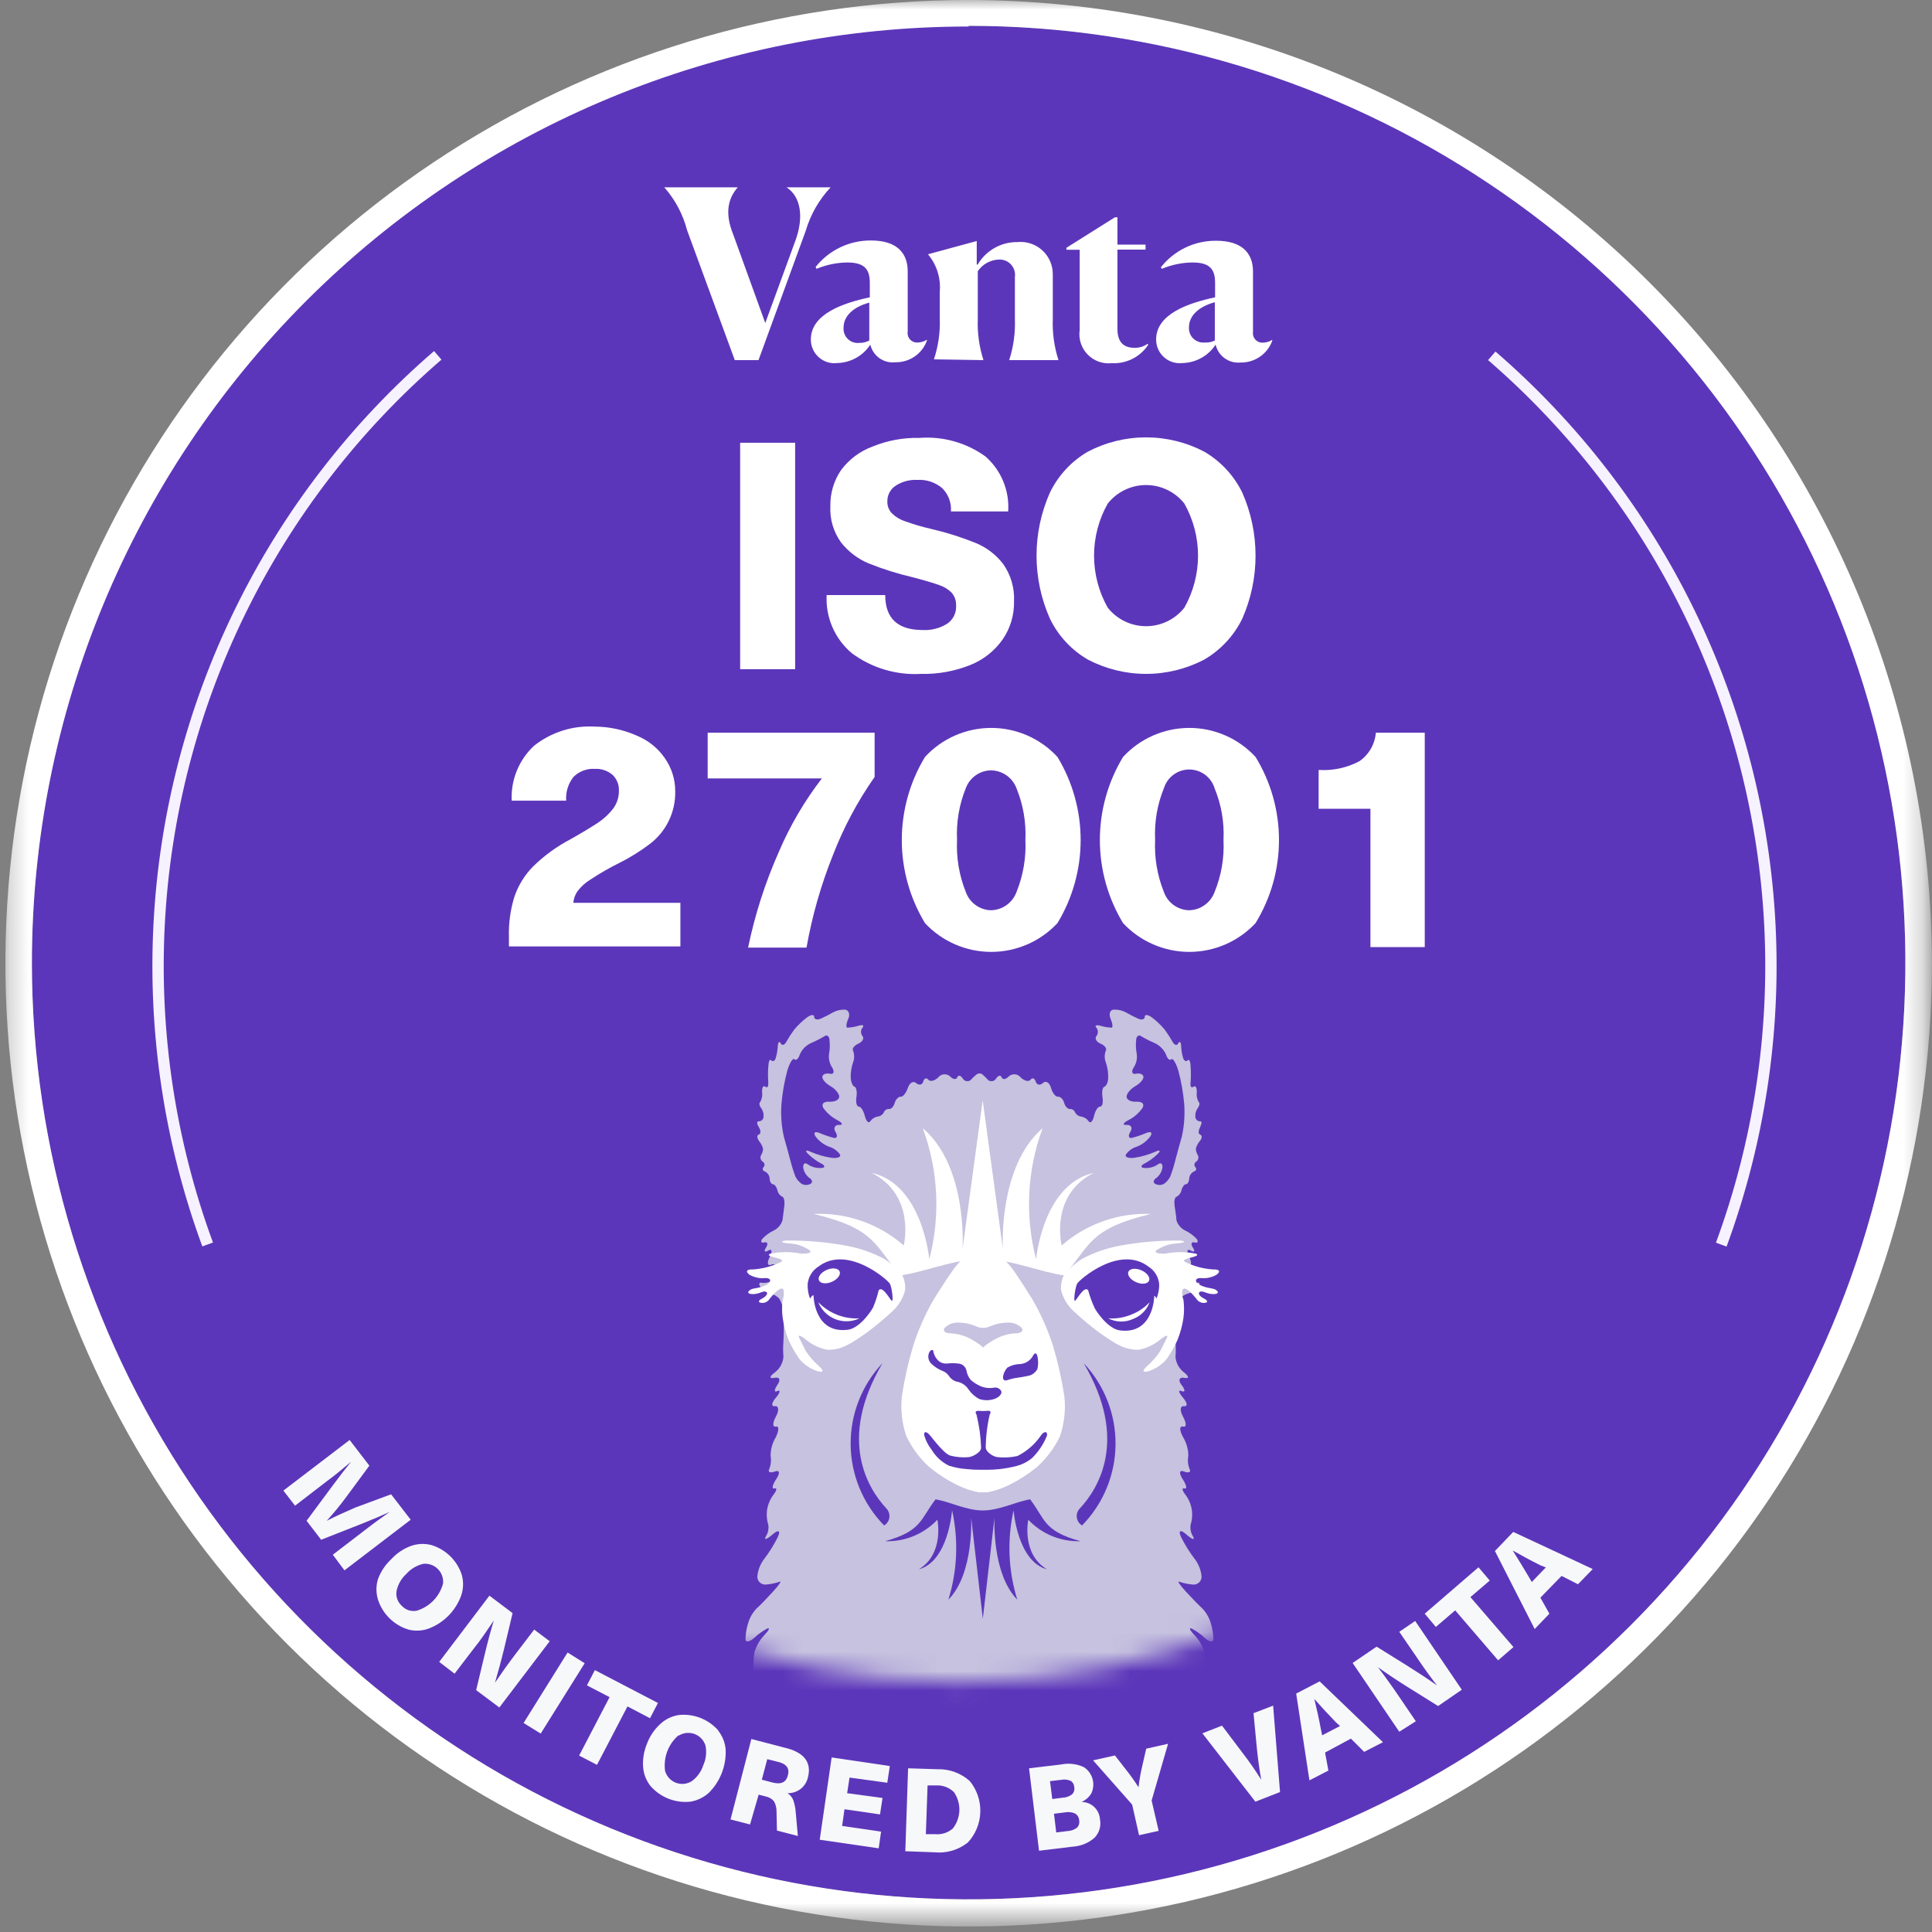 <svg width="100" height="100" viewBox="0 0 100 100" fill="none" xmlns="http://www.w3.org/2000/svg">
<rect x="0" y="0" width="100" height="100" fill="#808080" stroke="none"/>
<g clip-path="url(#clip0_5107_56287)">
<mask id="mask0_5107_56287" style="mask-type:luminance" maskUnits="userSpaceOnUse" x="0" y="0" width="100" height="100">
<path d="M99.721 0H0.279V99.441H99.721V0Z" fill="white"/>
</mask>
<g mask="url(#mask0_5107_56287)">
<path d="M50.137 98.31C76.915 98.31 98.623 76.602 98.623 49.823C98.623 23.045 76.915 1.337 50.137 1.337C23.359 1.337 1.651 23.045 1.651 49.823C1.651 76.602 23.359 98.31 50.137 98.31Z" fill="#5C36BA"/>
<path d="M50.137 1.337C59.725 1.337 69.098 4.18 77.071 9.506C85.044 14.832 91.258 22.403 94.929 31.261C98.6 40.118 99.562 49.866 97.694 59.27C95.826 68.674 91.212 77.314 84.434 84.096C77.657 90.879 69.02 95.499 59.617 97.374C50.214 99.249 40.466 98.293 31.606 94.629C22.746 90.964 15.171 84.755 9.839 76.786C4.507 68.817 1.658 59.446 1.651 49.858C1.651 36.998 6.759 24.666 15.852 15.573C24.945 6.48 37.278 1.372 50.137 1.372V1.337ZM50.137 0C40.276 0 30.637 2.924 22.438 8.403C14.239 13.881 7.848 21.668 4.075 30.778C0.301 39.888 -0.686 49.913 1.237 59.584C3.161 69.256 7.91 78.14 14.882 85.112C21.855 92.085 30.739 96.834 40.41 98.757C50.082 100.681 60.107 99.694 69.217 95.92C78.327 92.147 86.114 85.756 91.592 77.557C97.071 69.358 99.995 59.719 99.995 49.858C99.98 36.639 94.723 23.966 85.376 14.619C76.029 5.272 63.356 0.015 50.137 0Z" fill="white"/>
<path d="M17.226 80.472L18.892 79.196C19.31 78.867 19.742 78.559 20.168 78.257C19.784 78.435 19.283 78.648 18.68 78.888L16.622 79.697L15.868 78.716L17.184 76.94C17.575 76.412 17.905 75.987 18.172 75.658C17.774 75.994 17.363 76.343 16.938 76.652L15.271 77.934L14.668 77.153L18.097 74.533L19.118 75.863L17.939 77.461C17.601 77.918 17.258 78.337 16.91 78.716C17.363 78.483 17.857 78.264 18.392 78.03L20.243 77.345L21.258 78.661L17.829 81.281L17.226 80.472Z" fill="#F6F8FA"/>
<path d="M23.905 81.528C24 81.876 23.988 82.243 23.871 82.584C23.731 82.972 23.509 83.325 23.22 83.62C22.931 83.914 22.583 84.144 22.198 84.292C21.859 84.416 21.491 84.435 21.142 84.347C20.773 84.235 20.437 84.035 20.163 83.765C19.888 83.496 19.683 83.163 19.564 82.797C19.458 82.45 19.458 82.08 19.564 81.734C19.709 81.342 19.944 80.99 20.25 80.705C20.529 80.399 20.877 80.163 21.265 80.019C21.607 79.898 21.977 79.881 22.328 79.971C22.696 80.083 23.032 80.283 23.307 80.552C23.582 80.822 23.787 81.155 23.905 81.521V81.528ZM21.903 80.945C21.562 81.026 21.256 81.21 21.025 81.473C20.768 81.707 20.593 82.017 20.524 82.358C20.503 82.498 20.516 82.641 20.564 82.773C20.612 82.907 20.693 83.025 20.799 83.119C20.894 83.222 21.013 83.3 21.146 83.344C21.28 83.388 21.422 83.398 21.56 83.373C21.89 83.275 22.189 83.095 22.429 82.849C22.669 82.603 22.842 82.299 22.931 81.967C22.946 81.827 22.929 81.686 22.881 81.554C22.834 81.422 22.757 81.303 22.657 81.205C22.556 81.106 22.435 81.032 22.302 80.987C22.17 80.942 22.028 80.928 21.889 80.945H21.903Z" fill="#F6F8FA"/>
<path d="M24.646 87.481L25.078 85.677C25.229 85.039 25.387 84.443 25.558 83.88C25.195 84.415 24.872 84.902 24.502 85.355L23.528 86.63L22.733 86.02L25.332 82.591L26.532 83.496L26.1 85.307C25.942 85.958 25.777 86.555 25.62 87.097C25.922 86.651 26.271 86.157 26.676 85.622L27.65 84.347L28.452 84.95L25.846 88.379L24.646 87.481Z" fill="#F6F8FA"/>
<path d="M27.101 89.182L29.378 85.533L30.263 86.089L27.986 89.73L27.101 89.182Z" fill="#F6F8FA"/>
<path d="M32.478 88.324L30.9 91.349L29.975 90.869L31.552 87.844L30.379 87.234L30.791 86.445L34.055 88.146L33.644 88.935L32.478 88.324Z" fill="#F6F8FA"/>
<path d="M37.169 89.573C37.395 89.855 37.532 90.199 37.56 90.56C37.578 90.971 37.511 91.382 37.362 91.765C37.213 92.149 36.986 92.498 36.696 92.789C36.427 93.034 36.094 93.195 35.735 93.255C35.353 93.295 34.967 93.243 34.609 93.104C34.251 92.964 33.932 92.741 33.678 92.453C33.451 92.171 33.315 91.826 33.287 91.465C33.259 91.053 33.327 90.64 33.486 90.258C33.631 89.868 33.866 89.518 34.172 89.237C34.436 88.989 34.768 88.827 35.125 88.77C35.507 88.728 35.894 88.779 36.252 88.919C36.61 89.059 36.929 89.283 37.182 89.573H37.169ZM35.111 89.826C34.852 90.052 34.653 90.339 34.533 90.661C34.414 90.984 34.377 91.331 34.425 91.671C34.466 91.807 34.537 91.933 34.633 92.037C34.729 92.142 34.848 92.222 34.981 92.274C35.114 92.325 35.256 92.344 35.398 92.332C35.539 92.319 35.676 92.273 35.797 92.199C36.082 91.995 36.294 91.704 36.401 91.369C36.545 91.052 36.586 90.697 36.517 90.354C36.476 90.219 36.404 90.094 36.308 89.991C36.211 89.887 36.092 89.807 35.96 89.756C35.828 89.705 35.686 89.685 35.545 89.697C35.404 89.709 35.267 89.754 35.146 89.826H35.111Z" fill="#F6F8FA"/>
<path d="M41.818 92C41.764 92.233 41.634 92.44 41.448 92.59C41.252 92.741 41.01 92.821 40.762 92.816C40.894 92.9 40.997 93.022 41.057 93.166C41.13 93.376 41.173 93.596 41.188 93.818L41.297 95.031L40.214 94.75L40.193 93.749C40.194 93.566 40.147 93.386 40.056 93.228C39.949 93.105 39.804 93.021 39.645 92.988L39.267 92.892L38.822 94.435L37.813 94.174L38.89 90.011L40.577 90.45C41.613 90.683 42.024 91.212 41.818 92ZM39.432 92.117L39.98 92.261C40.438 92.38 40.705 92.249 40.783 91.87C40.879 91.513 40.687 91.28 40.227 91.184L39.713 91.054L39.432 92.117Z" fill="#F6F8FA"/>
<path d="M43.972 92.007L43.848 92.816L45.679 93.063L45.549 93.914L43.711 93.646L43.588 94.51L45.604 94.805L45.481 95.669L42.429 95.224L43.046 90.965L46.057 91.41L45.926 92.275L43.972 92.007Z" fill="#F6F8FA"/>
<path d="M50.199 92.192C50.568 92.645 50.76 93.216 50.741 93.799C50.722 94.383 50.493 94.94 50.096 95.368C49.61 95.754 48.992 95.936 48.375 95.875L46.859 95.82L47.003 91.527L48.526 91.575C49.142 91.557 49.742 91.778 50.199 92.192ZM47.922 94.935H48.382C48.548 94.953 48.717 94.937 48.877 94.888C49.038 94.838 49.187 94.756 49.314 94.647C49.525 94.381 49.645 94.054 49.657 93.715C49.668 93.375 49.569 93.041 49.376 92.761C49.257 92.644 49.115 92.553 48.96 92.493C48.804 92.433 48.638 92.405 48.471 92.412H48.011L47.922 94.935Z" fill="#F6F8FA"/>
<path d="M56.097 91.465C56.318 91.607 56.479 91.825 56.55 92.078C56.621 92.331 56.596 92.601 56.481 92.837C56.361 93.028 56.186 93.178 55.98 93.269C56.224 93.269 56.458 93.361 56.636 93.528C56.813 93.695 56.919 93.924 56.934 94.167C56.968 94.337 56.961 94.513 56.912 94.679C56.863 94.845 56.774 94.997 56.652 95.121C56.345 95.391 55.957 95.552 55.548 95.58L53.779 95.793L53.264 91.527L54.931 91.328C55.324 91.248 55.733 91.296 56.097 91.465ZM54.465 93.118L54.999 93.049C55.175 93.043 55.345 92.983 55.486 92.878C55.536 92.83 55.572 92.77 55.593 92.704C55.613 92.638 55.617 92.568 55.603 92.501C55.6 92.434 55.582 92.37 55.548 92.312C55.515 92.255 55.468 92.207 55.411 92.172C55.257 92.109 55.088 92.092 54.924 92.124L54.348 92.192L54.465 93.118ZM54.67 94.846L55.233 94.778C55.415 94.773 55.592 94.713 55.74 94.606C55.79 94.557 55.826 94.496 55.847 94.429C55.867 94.362 55.87 94.291 55.857 94.222C55.854 94.15 55.833 94.079 55.796 94.017C55.759 93.954 55.707 93.902 55.644 93.866C55.474 93.792 55.284 93.773 55.102 93.811L54.554 93.879L54.67 94.846Z" fill="#F6F8FA"/>
<path d="M59.972 94.764L58.957 94.99L58.6 93.406L56.577 91.115L57.709 90.862L58.243 91.548C58.489 91.855 58.718 92.176 58.929 92.508C58.975 92.12 59.043 91.735 59.135 91.356L59.327 90.512L60.459 90.258L59.608 93.194L59.972 94.764Z" fill="#F6F8FA"/>
<path d="M64.978 93.255L62.235 89.716L63.25 89.319L64.285 90.69C64.641 91.149 64.973 91.625 65.28 92.117C65.191 91.616 65.108 91.04 65.046 90.395L64.882 88.674L65.897 88.283L66.254 92.755L64.978 93.255Z" fill="#F6F8FA"/>
<path d="M68.585 90.711L68.757 91.644L67.776 92.151L67.09 87.659L68.304 87.028L71.582 90.176L70.608 90.677L69.923 89.991L68.585 90.711ZM69.134 89.134C68.716 88.701 68.352 88.304 68.03 87.94C68.153 88.441 68.27 88.969 68.373 89.525L68.434 89.819L69.36 89.339L69.134 89.134Z" fill="#F6F8FA"/>
<path d="M74.435 88.304L72.865 87.323C72.307 86.975 71.793 86.633 71.322 86.294C71.713 86.809 72.062 87.296 72.378 87.762L73.283 89.092L72.426 89.634L70.012 86.075L71.253 85.231L72.83 86.212C73.4 86.576 73.914 86.898 74.38 87.241C74.051 86.816 73.695 86.329 73.324 85.773L72.426 84.463L73.249 83.901L75.663 87.46L74.435 88.304Z" fill="#F6F8FA"/>
<path d="M76.108 82.666L78.337 85.252L77.542 85.938L75.32 83.352L74.319 84.21L73.743 83.524L76.527 81.123L77.11 81.809L76.108 82.666Z" fill="#F6F8FA"/>
<path d="M79.73 82.694L80.196 83.524L79.435 84.319L77.377 80.28L78.324 79.292L82.439 81.213L81.677 82.001L80.827 81.569L79.73 82.694ZM79.73 81.02C79.195 80.753 78.721 80.493 78.296 80.252C78.577 80.691 78.852 81.151 79.133 81.624L79.284 81.885L80.011 81.13L79.73 81.02Z" fill="#F6F8FA"/>
<path d="M35.564 11.919C35.351 11.096 34.947 10.335 34.384 9.697H38.184C37.69 10.267 37.498 11.014 37.95 12.132L39.61 16.72L41.153 12.502C41.633 11.227 41.441 10.171 40.714 9.697H42.991C42.39 10.338 41.949 11.111 41.702 11.954L39.26 18.64H38.033L35.564 11.919Z" fill="white"/>
<path d="M45.048 17.838C44.862 18.123 44.61 18.358 44.312 18.525C44.015 18.691 43.681 18.782 43.341 18.791C43.168 18.812 42.993 18.797 42.827 18.745C42.661 18.694 42.508 18.607 42.378 18.491C42.248 18.376 42.145 18.234 42.074 18.075C42.004 17.916 41.968 17.744 41.969 17.57C41.969 16.253 43.636 15.684 45.021 15.389V14.635C45.021 13.915 44.726 13.586 43.848 13.586C43.304 13.593 42.766 13.705 42.264 13.915L42.216 13.819C42.558 13.387 42.994 13.04 43.491 12.802C43.988 12.564 44.532 12.443 45.083 12.447C46.4 12.447 46.983 13.078 46.983 14.045V17.172C46.972 17.245 46.978 17.32 47 17.39C47.022 17.461 47.06 17.525 47.111 17.579C47.162 17.632 47.225 17.673 47.294 17.699C47.363 17.725 47.437 17.735 47.511 17.728C47.676 17.723 47.837 17.673 47.977 17.584V17.632C47.856 17.966 47.634 18.253 47.341 18.454C47.048 18.654 46.7 18.758 46.345 18.75C46.054 18.784 45.761 18.71 45.522 18.542C45.283 18.373 45.114 18.123 45.048 17.838ZM44.994 17.625V15.664C44.13 15.897 43.663 16.384 43.663 16.953C43.653 17.061 43.668 17.17 43.705 17.272C43.743 17.374 43.802 17.466 43.88 17.542C43.957 17.618 44.05 17.676 44.153 17.712C44.255 17.748 44.364 17.76 44.472 17.748C44.654 17.754 44.834 17.712 44.994 17.625Z" fill="white"/>
<path d="M48.34 18.599C48.567 17.914 48.67 17.194 48.642 16.473V15.101C48.673 14.754 48.635 14.403 48.53 14.07C48.426 13.737 48.256 13.428 48.032 13.161L50.556 12.475V13.695H50.604C50.813 13.337 51.114 13.04 51.475 12.835C51.837 12.63 52.246 12.525 52.661 12.53C52.895 12.506 53.132 12.533 53.356 12.608C53.58 12.683 53.785 12.805 53.958 12.965C54.131 13.125 54.268 13.32 54.36 13.537C54.452 13.754 54.497 13.988 54.492 14.223V16.5C54.464 17.225 54.564 17.95 54.787 18.64H52.236C52.456 17.958 52.556 17.244 52.531 16.528V14.34C52.547 14.223 52.538 14.103 52.502 13.99C52.466 13.877 52.406 13.773 52.325 13.686C52.244 13.599 52.145 13.532 52.035 13.488C51.924 13.445 51.805 13.427 51.687 13.435C51.473 13.444 51.264 13.504 51.077 13.609C50.89 13.713 50.73 13.861 50.61 14.038V16.514C50.583 17.235 50.683 17.954 50.905 18.64L48.34 18.599Z" fill="white"/>
<path d="M55.884 17.083V12.927H55.198V12.825L57.708 11.247H57.839V12.66H59.293V12.921H57.839V17.035C57.839 17.769 58.223 18.002 58.71 18.002C58.955 18.012 59.196 17.939 59.395 17.797L59.437 17.838C59.233 18.15 58.951 18.403 58.619 18.572C58.287 18.74 57.916 18.818 57.544 18.798C57.315 18.823 57.083 18.796 56.867 18.718C56.65 18.64 56.454 18.513 56.294 18.348C56.133 18.182 56.013 17.982 55.942 17.763C55.871 17.544 55.851 17.311 55.884 17.083Z" fill="white"/>
<path d="M62.92 17.838C62.734 18.123 62.482 18.359 62.184 18.525C61.887 18.691 61.553 18.782 61.213 18.791C61.04 18.812 60.865 18.797 60.699 18.745C60.533 18.694 60.38 18.607 60.25 18.491C60.12 18.376 60.017 18.234 59.946 18.075C59.876 17.916 59.84 17.744 59.841 17.57C59.841 16.254 61.508 15.684 62.893 15.389V14.635C62.893 13.915 62.598 13.586 61.72 13.586C61.176 13.592 60.638 13.704 60.136 13.915L60.088 13.833C60.428 13.4 60.863 13.052 61.358 12.814C61.854 12.576 62.398 12.456 62.948 12.461C64.272 12.461 64.855 13.092 64.855 14.052V17.186C64.845 17.259 64.852 17.332 64.875 17.402C64.897 17.471 64.936 17.535 64.986 17.588C65.037 17.64 65.099 17.681 65.168 17.706C65.236 17.732 65.31 17.742 65.382 17.735C65.548 17.73 65.709 17.68 65.849 17.591V17.646C65.726 17.98 65.502 18.267 65.208 18.467C64.915 18.667 64.565 18.771 64.21 18.764C63.919 18.793 63.628 18.715 63.39 18.544C63.153 18.374 62.986 18.122 62.92 17.838ZM62.879 17.605V15.643C62.015 15.876 61.542 16.363 61.542 16.932C61.533 17.041 61.549 17.15 61.587 17.252C61.625 17.354 61.685 17.446 61.763 17.522C61.841 17.598 61.935 17.655 62.038 17.691C62.141 17.727 62.25 17.739 62.358 17.728C62.538 17.74 62.718 17.704 62.879 17.625V17.605Z" fill="white"/>
<mask id="mask1_5107_56287" style="mask-type:alpha" maskUnits="userSpaceOnUse" x="11" y="11" width="77" height="77">
<path d="M49.657 87.062C70.489 87.062 87.376 70.175 87.376 49.343C87.376 28.512 70.489 11.624 49.657 11.624C28.825 11.624 11.938 28.512 11.938 49.343C11.938 70.175 28.825 87.062 49.657 87.062Z" fill="#C4C4C4"/>
</mask>
<g mask="url(#mask1_5107_56287)">
<path d="M64.669 102.102C64.554 102.017 64.468 101.898 64.423 101.761C64.379 101.625 64.379 101.478 64.422 101.341C64.528 101.016 64.528 100.665 64.422 100.34C64.323 99.977 64.192 99.624 64.032 99.284C63.97 99.182 63.929 99.069 63.911 98.951C63.894 98.833 63.9 98.713 63.929 98.598C63.959 98.256 63.882 97.913 63.709 97.617C63.524 97.212 63.167 96.547 62.927 96.142C62.687 95.738 62.598 95.491 62.728 95.58C62.859 95.669 63.243 95.951 63.565 96.197C63.888 96.444 64.107 96.28 64.052 95.855C63.993 95.408 63.854 94.976 63.641 94.579C63.422 94.264 63.166 93.976 62.879 93.722C62.633 93.516 62.578 93.344 62.756 93.331C62.934 93.317 62.975 93.07 62.852 92.789C62.728 92.508 62.811 92.343 63.023 92.425C63.069 92.445 63.119 92.453 63.169 92.447C63.218 92.441 63.265 92.422 63.305 92.392C63.345 92.362 63.376 92.322 63.395 92.276C63.414 92.23 63.421 92.18 63.414 92.13C63.408 91.852 63.35 91.578 63.243 91.321C63.145 91.099 63.065 90.87 63.003 90.636C62.962 90.45 62.825 90.018 62.708 89.682C62.591 89.346 62.598 89.161 62.708 89.264C62.9 89.447 63.058 89.663 63.174 89.902C63.298 90.149 63.353 90.046 63.298 89.682C63.239 89.301 63.107 88.935 62.907 88.606C62.718 88.319 62.577 88.004 62.488 87.673C62.413 87.303 62.381 86.925 62.392 86.548C62.407 86.204 62.391 85.86 62.344 85.519C62.243 85.189 62.067 84.886 61.83 84.635C61.583 84.381 61.522 84.23 61.679 84.292C61.929 84.425 62.159 84.591 62.365 84.786C62.591 84.984 62.79 85.019 62.804 84.861C62.802 84.587 62.76 84.314 62.681 84.052C62.6 83.757 62.449 83.487 62.242 83.263C62.084 83.119 61.693 82.721 61.384 82.385C61.076 82.049 60.918 81.816 61.041 81.871C61.264 81.946 61.494 81.994 61.727 82.015C61.786 82.023 61.845 82.018 61.902 82.001C61.958 81.984 62.01 81.955 62.054 81.916C62.099 81.877 62.134 81.829 62.158 81.775C62.182 81.721 62.194 81.662 62.194 81.604C62.163 81.263 62.035 80.939 61.823 80.671C61.561 80.325 61.331 79.955 61.137 79.567C60.973 79.217 61.096 79.148 61.405 79.423C61.714 79.697 61.871 79.731 61.748 79.519C61.638 79.343 61.594 79.134 61.624 78.929C61.694 78.707 61.719 78.474 61.7 78.243C61.668 77.924 61.55 77.621 61.357 77.365C61.185 77.146 61.158 77.002 61.309 77.043C61.46 77.084 61.412 76.865 61.213 76.556C61.014 76.247 61.041 76.069 61.282 76.165C61.522 76.261 61.659 76.199 61.576 76.042C61.487 75.825 61.463 75.586 61.508 75.356C61.507 75.012 61.412 74.676 61.233 74.382C61.048 74.039 61.035 73.799 61.233 73.84C61.432 73.881 61.405 73.648 61.233 73.326C61.062 73.004 61.076 72.764 61.282 72.784C61.487 72.805 61.46 72.613 61.233 72.345C61.007 72.078 60.966 71.92 61.158 72.002C61.35 72.085 61.357 71.941 61.158 71.687C60.959 71.433 61.048 71.262 61.302 71.317C61.556 71.371 61.549 71.248 61.302 71.049C61.173 70.954 61.066 70.833 60.986 70.693C60.907 70.554 60.858 70.399 60.843 70.24C60.864 69.97 60.864 69.7 60.843 69.43C60.815 68.919 60.815 68.406 60.843 67.894C60.86 67.652 60.935 67.416 61.062 67.209C61.2 67.075 61.37 66.98 61.556 66.934C61.752 66.878 61.923 66.757 62.043 66.591C62.139 66.447 62.091 66.358 61.947 66.399C61.727 66.419 61.507 66.358 61.33 66.228C61.202 66.1 61.117 65.934 61.09 65.755C61.09 65.755 61.288 65.377 61.48 65.46C61.672 65.542 61.7 65.364 61.556 65.069C61.412 64.774 61.439 64.616 61.624 64.726C61.809 64.836 61.871 64.767 61.748 64.582C61.624 64.397 61.659 64.266 61.823 64.308C61.988 64.349 62.036 64.273 61.947 64.136C61.78 63.953 61.58 63.804 61.357 63.697C61.245 63.645 61.146 63.57 61.066 63.476C60.985 63.383 60.925 63.274 60.891 63.155C60.891 62.97 60.822 62.627 60.795 62.401C60.767 62.175 60.795 61.962 60.918 61.935C60.98 61.897 61.033 61.847 61.074 61.788C61.115 61.729 61.144 61.663 61.158 61.592C61.199 61.427 61.302 61.297 61.384 61.297C61.467 61.297 61.542 61.167 61.556 61.002C61.559 60.925 61.583 60.851 61.626 60.787C61.668 60.723 61.727 60.672 61.796 60.639C61.919 60.597 61.953 60.495 61.871 60.412C61.852 60.392 61.838 60.367 61.83 60.34C61.822 60.313 61.82 60.284 61.825 60.257C61.83 60.229 61.84 60.202 61.857 60.179C61.873 60.157 61.895 60.138 61.919 60.124C61.972 60.087 62.01 60.031 62.023 59.967C62.037 59.904 62.027 59.838 61.995 59.781C61.929 59.679 61.896 59.56 61.899 59.438C61.943 59.292 62.017 59.156 62.118 59.041C62.221 58.91 62.235 58.766 62.118 58.725C62.002 58.684 62.036 58.506 62.118 58.334C62.2 58.163 62.228 58.026 62.118 58.039C62.057 58.04 61.998 58.017 61.953 57.977C61.907 57.937 61.878 57.88 61.871 57.82C61.855 57.655 61.898 57.489 61.995 57.354C62.091 57.23 62.111 57.086 62.043 57.038C61.954 56.882 61.92 56.701 61.947 56.524C61.947 56.291 61.885 56.174 61.775 56.249C61.666 56.325 61.597 56.249 61.624 56.03C61.646 55.754 61.646 55.476 61.624 55.2C61.624 54.94 61.542 54.802 61.48 54.878C61.419 54.953 61.309 54.926 61.254 54.809C61.186 54.603 61.147 54.389 61.137 54.172C61.137 53.938 61.055 53.863 60.987 54C60.918 54.137 60.788 54.103 60.692 53.925C60.568 53.704 60.43 53.491 60.28 53.287C60.09 53.062 59.876 52.857 59.642 52.676C59.423 52.512 59.252 52.491 59.252 52.629C59.252 52.766 59.094 52.807 58.908 52.724C58.697 52.63 58.491 52.525 58.291 52.409C58.097 52.301 57.876 52.249 57.654 52.258C57.455 52.258 57.379 52.484 57.482 52.724C57.585 52.965 57.612 53.177 57.537 53.191C57.344 53.184 57.152 53.152 56.968 53.095C56.742 53.026 56.645 53.095 56.748 53.191C56.798 53.253 56.826 53.33 56.826 53.41C56.826 53.49 56.798 53.568 56.748 53.63C56.652 53.753 56.748 53.931 56.968 54.021C57.187 54.11 57.304 54.281 57.235 54.391C57.161 54.581 57.161 54.791 57.235 54.981C57.324 55.239 57.366 55.51 57.359 55.783C57.359 56.016 57.256 56.222 57.16 56.249C57.064 56.277 57.023 56.524 57.064 56.791C57.105 57.059 57.064 57.278 56.94 57.278C56.817 57.278 56.687 57.498 56.625 57.772C56.563 58.046 56.433 58.163 56.35 58.039C56.305 57.975 56.247 57.919 56.18 57.877C56.113 57.835 56.038 57.806 55.96 57.792C55.893 57.785 55.829 57.761 55.774 57.723C55.719 57.684 55.675 57.633 55.644 57.573C55.623 57.519 55.584 57.473 55.535 57.443C55.486 57.412 55.428 57.397 55.37 57.402C55.267 57.402 55.13 57.271 55.082 57.086C55.034 56.901 54.883 56.75 54.76 56.764C54.636 56.778 54.471 56.572 54.396 56.297C54.321 56.023 54.122 55.92 53.978 56.057C53.834 56.195 53.662 56.16 53.607 55.982C53.553 55.804 53.436 55.763 53.34 55.886C53.244 56.009 53.018 55.948 52.825 55.763C52.79 55.718 52.745 55.68 52.694 55.654C52.644 55.627 52.588 55.61 52.531 55.606C52.474 55.601 52.416 55.609 52.362 55.627C52.307 55.646 52.258 55.676 52.215 55.715C52.064 55.872 51.9 55.9 51.845 55.763C51.79 55.625 51.66 55.66 51.55 55.838C51.524 55.876 51.489 55.907 51.449 55.929C51.408 55.951 51.363 55.962 51.317 55.962C51.271 55.962 51.225 55.951 51.185 55.929C51.144 55.907 51.109 55.876 51.084 55.838C50.94 55.68 50.789 55.55 50.754 55.564H50.638C50.603 55.564 50.453 55.68 50.302 55.838C50.277 55.876 50.243 55.907 50.203 55.929C50.163 55.951 50.118 55.962 50.072 55.962C50.026 55.962 49.981 55.951 49.941 55.929C49.901 55.907 49.867 55.876 49.842 55.838C49.733 55.66 49.602 55.625 49.547 55.763C49.492 55.9 49.328 55.872 49.177 55.715C49.135 55.676 49.085 55.646 49.031 55.627C48.976 55.609 48.919 55.601 48.861 55.606C48.804 55.61 48.748 55.627 48.698 55.654C48.647 55.68 48.602 55.718 48.567 55.763C48.375 55.948 48.148 56.002 48.052 55.886C47.956 55.769 47.833 55.804 47.785 55.982C47.737 56.16 47.565 56.188 47.415 56.057C47.264 55.927 47.078 56.057 46.996 56.297C46.914 56.538 46.749 56.778 46.633 56.764C46.516 56.75 46.365 56.894 46.31 57.086C46.255 57.278 46.125 57.415 46.016 57.402C45.958 57.398 45.902 57.412 45.853 57.443C45.805 57.474 45.768 57.52 45.748 57.573C45.718 57.633 45.673 57.684 45.618 57.723C45.563 57.761 45.499 57.785 45.433 57.792C45.354 57.805 45.279 57.834 45.212 57.876C45.145 57.919 45.087 57.974 45.042 58.039C44.959 58.163 44.836 58.039 44.767 57.772C44.699 57.505 44.562 57.278 44.452 57.278C44.342 57.278 44.287 57.059 44.328 56.791C44.37 56.524 44.328 56.277 44.232 56.249C44.136 56.222 44.047 56.016 44.033 55.783C44.026 55.51 44.068 55.239 44.157 54.981C44.228 54.791 44.228 54.581 44.157 54.391C44.088 54.281 44.212 54.117 44.425 54.021C44.637 53.925 44.74 53.753 44.644 53.63C44.594 53.568 44.566 53.49 44.566 53.41C44.566 53.33 44.594 53.253 44.644 53.191C44.747 53.067 44.644 53.026 44.425 53.095C44.24 53.152 44.048 53.184 43.855 53.191C43.78 53.191 43.8 52.965 43.91 52.724C44.02 52.484 43.91 52.272 43.739 52.258C43.516 52.249 43.295 52.301 43.101 52.409C42.901 52.525 42.695 52.63 42.484 52.724C42.298 52.807 42.141 52.759 42.141 52.629C42.141 52.498 41.969 52.512 41.75 52.676C41.516 52.857 41.303 53.062 41.112 53.287C40.962 53.491 40.825 53.704 40.7 53.925C40.605 54.103 40.474 54.13 40.406 54C40.337 53.87 40.269 53.938 40.255 54.172C40.242 54.388 40.203 54.602 40.138 54.809C40.083 54.926 39.98 54.96 39.912 54.878C39.843 54.796 39.782 54.94 39.768 55.2C39.746 55.476 39.746 55.754 39.768 56.03C39.768 56.236 39.727 56.332 39.617 56.249C39.507 56.167 39.432 56.291 39.446 56.524C39.472 56.701 39.439 56.882 39.349 57.038C39.281 57.086 39.302 57.23 39.398 57.354C39.494 57.489 39.538 57.655 39.521 57.82C39.514 57.88 39.485 57.937 39.44 57.977C39.394 58.017 39.335 58.04 39.274 58.039C39.164 58.039 39.164 58.156 39.274 58.334C39.384 58.513 39.391 58.684 39.274 58.725C39.157 58.766 39.192 58.91 39.274 59.041C39.372 59.158 39.447 59.293 39.493 59.438C39.496 59.56 39.463 59.679 39.398 59.781C39.365 59.838 39.355 59.904 39.369 59.967C39.383 60.031 39.42 60.087 39.473 60.124C39.498 60.138 39.519 60.157 39.535 60.179C39.552 60.202 39.563 60.229 39.567 60.257C39.572 60.284 39.57 60.313 39.562 60.34C39.554 60.367 39.54 60.392 39.521 60.412C39.439 60.495 39.473 60.597 39.596 60.639C39.665 60.673 39.723 60.725 39.765 60.788C39.807 60.852 39.832 60.926 39.837 61.002C39.837 61.167 39.932 61.297 40.008 61.297C40.083 61.297 40.193 61.427 40.234 61.592C40.247 61.663 40.275 61.73 40.317 61.79C40.358 61.849 40.412 61.898 40.474 61.935C40.57 61.935 40.625 62.168 40.598 62.401C40.57 62.634 40.529 62.97 40.502 63.155C40.467 63.274 40.407 63.383 40.327 63.476C40.246 63.57 40.147 63.645 40.035 63.697C39.812 63.804 39.612 63.953 39.446 64.136C39.356 64.273 39.411 64.349 39.569 64.308C39.727 64.266 39.768 64.39 39.645 64.582C39.521 64.774 39.576 64.836 39.768 64.726C39.96 64.616 39.987 64.774 39.837 65.069C39.686 65.364 39.727 65.542 39.912 65.46C40.097 65.377 40.275 65.515 40.303 65.755C40.32 65.849 40.306 65.946 40.262 66.032C40.219 66.117 40.149 66.186 40.063 66.228C39.885 66.358 39.665 66.419 39.446 66.399C39.302 66.358 39.254 66.447 39.349 66.591C39.469 66.757 39.64 66.878 39.837 66.934C40.022 66.98 40.193 67.075 40.33 67.209C40.457 67.416 40.532 67.652 40.55 67.894C40.577 68.406 40.577 68.919 40.55 69.43C40.529 69.7 40.529 69.97 40.55 70.24C40.534 70.399 40.485 70.554 40.406 70.693C40.327 70.833 40.219 70.954 40.09 71.049C39.816 71.248 39.809 71.371 40.09 71.317C40.371 71.262 40.413 71.426 40.234 71.687C40.056 71.947 40.07 72.085 40.234 72.002C40.399 71.92 40.392 72.078 40.159 72.345C39.926 72.613 39.912 72.812 40.111 72.784C40.31 72.757 40.337 73.004 40.159 73.326C39.98 73.648 39.987 73.881 40.159 73.84C40.33 73.799 40.323 74.039 40.159 74.382C39.98 74.676 39.886 75.012 39.885 75.356C39.926 75.586 39.902 75.824 39.816 76.042C39.733 76.199 39.864 76.254 40.111 76.165C40.358 76.076 40.385 76.247 40.179 76.556C39.974 76.865 39.932 77.084 40.083 77.043C40.234 77.002 40.207 77.146 40.035 77.365C39.843 77.621 39.724 77.924 39.692 78.243C39.673 78.474 39.698 78.707 39.768 78.929C39.798 79.134 39.755 79.343 39.645 79.519C39.521 79.731 39.679 79.69 39.987 79.423C40.296 79.155 40.419 79.217 40.255 79.567C40.061 79.955 39.831 80.325 39.569 80.671C39.358 80.939 39.229 81.263 39.199 81.604C39.198 81.662 39.21 81.721 39.234 81.775C39.258 81.829 39.294 81.877 39.338 81.916C39.382 81.955 39.434 81.984 39.491 82.001C39.547 82.018 39.607 82.023 39.665 82.015C39.898 81.994 40.129 81.946 40.351 81.871C40.474 81.816 40.317 82.049 40.008 82.385C39.699 82.721 39.322 83.119 39.151 83.263C38.943 83.487 38.793 83.757 38.712 84.052C38.632 84.314 38.59 84.587 38.588 84.861C38.588 85.019 38.801 84.984 39.027 84.786C39.233 84.591 39.464 84.425 39.713 84.292C39.871 84.23 39.802 84.381 39.562 84.635C39.325 84.886 39.149 85.189 39.048 85.519C39.002 85.86 38.986 86.204 39 86.548C39.011 86.925 38.979 87.303 38.904 87.673C38.816 88.004 38.674 88.319 38.485 88.606C38.286 88.935 38.153 89.301 38.094 89.682C38.04 90.046 38.094 90.149 38.218 89.902C38.334 89.663 38.492 89.447 38.684 89.264C38.815 89.161 38.828 89.346 38.684 89.682C38.57 89.995 38.471 90.313 38.389 90.636C38.328 90.87 38.247 91.099 38.149 91.321C38.042 91.578 37.984 91.852 37.978 92.13C37.971 92.18 37.978 92.23 37.997 92.276C38.017 92.322 38.048 92.362 38.087 92.392C38.127 92.422 38.174 92.441 38.224 92.447C38.273 92.453 38.323 92.445 38.369 92.425C38.581 92.343 38.657 92.508 38.54 92.789C38.424 93.07 38.458 93.317 38.636 93.331C38.815 93.344 38.753 93.516 38.513 93.722C38.226 93.976 37.97 94.264 37.752 94.579C37.538 94.976 37.399 95.408 37.34 95.855C37.285 96.28 37.505 96.437 37.827 96.197C38.149 95.957 38.513 95.676 38.664 95.58C38.815 95.484 38.705 95.745 38.465 96.142C38.225 96.54 37.868 97.212 37.683 97.617C37.51 97.913 37.434 98.256 37.464 98.598C37.493 98.713 37.499 98.833 37.481 98.951C37.463 99.069 37.422 99.182 37.361 99.284C37.2 99.624 37.069 99.977 36.97 100.34C36.864 100.665 36.864 101.016 36.97 101.341C37.014 101.478 37.013 101.625 36.969 101.761C36.925 101.898 36.839 102.017 36.723 102.102C36.483 102.315 37.758 102.493 39.555 102.493H61.467C63.634 102.493 64.882 102.315 64.669 102.102Z" fill="#C6C2DF"/>
<path d="M54.952 64.465C54.952 64.465 54.307 61.88 56.611 60.707C53.971 61.304 53.628 65.179 53.628 65.179C53.045 62.937 53.162 60.569 53.964 58.396C51.653 60.385 51.907 64.637 51.907 64.637L50.864 56.949L49.822 64.637C49.822 64.637 50.103 60.385 47.764 58.396C48.566 60.569 48.684 62.937 48.1 65.179C48.1 65.179 47.758 61.304 45.117 60.707C47.422 61.88 46.777 64.465 46.777 64.465C45.491 63.34 43.82 62.755 42.113 62.833C45.371 63.615 45.24 64.472 46.612 66.015C47.943 65.823 49.355 65.172 50.843 65.172C52.332 65.172 53.745 65.823 55.075 66.015C56.447 64.472 56.323 63.615 59.574 62.833C57.881 62.766 56.227 63.35 54.952 64.465Z" fill="white"/>
<path d="M58.806 53.849C58.806 53.644 58.936 53.541 59.059 53.63C59.28 53.762 59.509 53.879 59.745 53.98C60.013 54.097 60.228 54.31 60.349 54.576C60.417 54.796 60.541 54.912 60.623 54.83C60.705 54.748 60.87 55.015 60.993 55.426C61.145 55.992 61.246 56.571 61.295 57.155C61.335 57.716 61.294 58.279 61.172 58.828C61.062 59.212 60.904 59.788 60.822 60.104C60.753 60.376 60.668 60.644 60.568 60.906C60.492 61.054 60.382 61.181 60.246 61.276C60.176 61.314 60.099 61.333 60.02 61.333C59.941 61.333 59.863 61.314 59.793 61.276C59.67 61.208 59.697 61.071 59.848 60.975C60.022 60.839 60.137 60.643 60.17 60.426C60.17 60.22 60.088 60.152 59.923 60.275C59.721 60.409 59.48 60.472 59.238 60.453C59.032 60.453 59.032 60.323 59.238 60.227C59.489 60.094 59.72 59.925 59.923 59.727C60.102 59.548 60.033 59.5 59.773 59.624C59.437 59.769 59.085 59.871 58.723 59.925C58.408 59.967 58.202 59.891 58.278 59.754C58.417 59.559 58.617 59.417 58.847 59.349C59.12 59.243 59.357 59.062 59.533 58.828C59.677 58.622 59.574 58.54 59.313 58.65C59.069 58.755 58.817 58.84 58.559 58.904C58.408 58.904 58.387 58.78 58.511 58.574C58.634 58.369 58.545 58.211 58.312 58.225C58.079 58.238 58.12 58.129 58.408 57.978C58.699 57.831 58.948 57.614 59.135 57.347C59.245 57.155 59.135 57.011 58.833 57.024C58.531 57.038 58.326 56.928 58.312 56.778C58.298 56.627 58.497 56.373 58.758 56.222C59.018 56.071 59.21 55.852 59.183 55.721C59.156 55.591 58.977 55.536 58.785 55.577C58.593 55.619 58.545 55.468 58.682 55.248C58.823 55.034 58.877 54.774 58.833 54.521C58.792 54.3 58.782 54.073 58.806 53.849Z" fill="#5C36BA"/>
<path d="M42.936 53.849C42.936 53.644 42.806 53.541 42.682 53.63C42.462 53.762 42.233 53.879 41.997 53.98C41.73 54.096 41.516 54.309 41.4 54.576C41.331 54.796 41.208 54.912 41.119 54.83C41.03 54.748 40.872 55.015 40.748 55.426C40.597 55.992 40.496 56.571 40.447 57.155C40.407 57.716 40.448 58.279 40.57 58.828C40.68 59.212 40.838 59.788 40.92 60.104C40.989 60.376 41.074 60.644 41.174 60.906C41.25 61.054 41.361 61.181 41.496 61.276C41.566 61.314 41.643 61.333 41.722 61.333C41.801 61.333 41.879 61.314 41.949 61.276C42.072 61.208 42.052 61.071 41.901 60.975C41.723 60.842 41.605 60.645 41.572 60.426C41.572 60.22 41.661 60.152 41.825 60.275C42.027 60.411 42.269 60.474 42.511 60.453C42.717 60.453 42.717 60.323 42.511 60.227C42.26 60.094 42.029 59.925 41.825 59.727C41.647 59.548 41.715 59.5 41.976 59.624C42.312 59.769 42.664 59.871 43.025 59.925C43.341 59.967 43.547 59.891 43.478 59.754C43.336 59.559 43.133 59.417 42.902 59.349C42.629 59.243 42.392 59.062 42.216 58.828C42.079 58.622 42.175 58.54 42.436 58.65C42.68 58.754 42.932 58.839 43.19 58.904C43.341 58.904 43.361 58.78 43.238 58.574C43.115 58.369 43.238 58.211 43.437 58.225C43.636 58.238 43.629 58.129 43.341 57.978C43.052 57.828 42.803 57.612 42.614 57.347C42.504 57.155 42.614 57.011 42.916 57.024C43.218 57.038 43.423 56.928 43.437 56.778C43.451 56.627 43.252 56.373 42.991 56.222C42.73 56.071 42.538 55.852 42.566 55.721C42.593 55.591 42.772 55.536 42.964 55.577C43.156 55.619 43.204 55.468 43.067 55.248C42.929 55.033 42.875 54.774 42.916 54.521C42.955 54.299 42.962 54.073 42.936 53.849Z" fill="#5C36BA"/>
<path d="M55.089 72.263C54.956 71.393 54.764 70.534 54.513 69.691C54.249 68.858 53.897 68.056 53.463 67.298C53.12 66.742 52.661 66.036 52.441 65.727C52.231 65.434 51.977 65.174 51.687 64.959C51.529 64.858 51.355 64.784 51.173 64.74H51.001C51.001 64.74 51.001 64.74 50.947 64.74H50.823H50.768H50.597C50.414 64.784 50.24 64.858 50.082 64.959C49.793 65.173 49.541 65.433 49.335 65.727C49.108 66.036 48.649 66.742 48.306 67.298C47.872 68.056 47.52 68.858 47.257 69.691C47.005 70.534 46.813 71.393 46.681 72.263C46.606 72.957 46.683 73.659 46.907 74.32C47.19 74.924 47.588 75.467 48.08 75.918C48.562 76.316 49.092 76.653 49.657 76.919C49.977 77.066 50.313 77.174 50.658 77.242C50.782 77.242 50.988 77.242 51.111 77.242C51.456 77.174 51.792 77.066 52.112 76.919C52.678 76.653 53.207 76.316 53.69 75.918C54.178 75.475 54.576 74.942 54.862 74.348C55.09 73.678 55.168 72.966 55.089 72.263Z" fill="white"/>
<path d="M48.32 70.007C48.32 69.828 48.19 69.828 48.093 70.007C48.049 70.107 48.037 70.219 48.06 70.326C48.084 70.434 48.141 70.531 48.224 70.603C48.384 70.752 48.57 70.871 48.773 70.953C48.926 71.009 49.057 71.115 49.143 71.255C49.196 71.328 49.264 71.39 49.342 71.437C49.419 71.484 49.505 71.516 49.595 71.529C49.813 71.584 50.001 71.719 50.123 71.906C50.265 72.114 50.453 72.285 50.672 72.407C50.932 72.497 51.215 72.497 51.474 72.407C51.721 72.325 51.879 72.139 51.824 72.002C51.787 71.932 51.726 71.876 51.652 71.845C51.579 71.814 51.497 71.809 51.42 71.831C51.2 71.865 50.974 71.839 50.768 71.755C50.578 71.673 50.403 71.562 50.247 71.426C50.127 71.283 50.049 71.11 50.021 70.926C49.996 70.83 49.942 70.744 49.865 70.681C49.789 70.618 49.694 70.582 49.595 70.576C49.404 70.553 49.211 70.553 49.019 70.576C48.867 70.591 48.715 70.547 48.594 70.452C48.461 70.334 48.365 70.179 48.32 70.007Z" fill="#5C36BA"/>
<path d="M52.147 71.433C51.996 71.488 51.893 71.433 51.92 71.234C51.95 71.064 52.029 70.907 52.147 70.782C52.346 70.669 52.569 70.607 52.798 70.603C52.931 70.594 53.059 70.554 53.173 70.484C53.286 70.415 53.381 70.32 53.45 70.205C53.546 70 53.655 70 53.697 70.205C53.746 70.42 53.746 70.643 53.697 70.857C53.651 70.944 53.588 71.02 53.511 71.08C53.435 71.14 53.346 71.184 53.251 71.207C53.059 71.248 52.798 71.296 52.675 71.31C52.495 71.333 52.318 71.374 52.147 71.433Z" fill="#5C36BA"/>
<path d="M52.887 68.738C52.792 68.643 52.678 68.569 52.553 68.521C52.428 68.472 52.294 68.451 52.16 68.457C51.847 68.46 51.537 68.525 51.248 68.649C51.135 68.703 51.011 68.731 50.885 68.731C50.759 68.731 50.635 68.703 50.521 68.649C50.233 68.525 49.923 68.46 49.609 68.457C49.476 68.451 49.343 68.473 49.219 68.521C49.095 68.569 48.983 68.643 48.889 68.738C48.793 68.889 48.923 69.012 49.184 69.012C49.505 69.024 49.82 69.101 50.11 69.239C50.323 69.342 50.527 69.464 50.72 69.602L50.885 69.746L51.049 69.602C51.242 69.464 51.446 69.342 51.66 69.239C51.95 69.101 52.265 69.024 52.586 69.012C52.846 69.012 52.983 68.889 52.887 68.738Z" fill="#C6C2DF"/>
<path d="M53.868 74.314C53.561 74.76 53.146 75.121 52.661 75.363C52.315 75.441 51.957 75.459 51.605 75.418C51.372 75.376 51.049 75.157 51.022 74.938C51.027 74.358 51.096 73.781 51.228 73.216C51.31 73.093 51.269 73.004 51.132 73.024C50.967 73.038 50.802 73.038 50.638 73.024C50.501 73.024 50.46 73.093 50.542 73.216C50.682 73.78 50.763 74.357 50.782 74.938C50.782 75.157 50.398 75.376 50.165 75.418C49.838 75.451 49.508 75.425 49.191 75.342C48.889 75.26 48.361 74.567 48.142 74.3C47.922 74.032 47.799 74.115 47.84 74.3C47.918 74.566 48.046 74.815 48.217 75.034C48.43 75.391 48.742 75.679 49.115 75.863C49.425 75.962 49.745 76.022 50.069 76.042C50.296 76.066 50.525 76.078 50.754 76.076H51.042C51.272 76.077 51.501 76.066 51.728 76.042C52.048 76.007 52.364 75.948 52.675 75.863C52.949 75.784 53.203 75.649 53.422 75.466C53.754 75.138 54.015 74.746 54.19 74.314C54.238 74.08 54.039 74.053 53.868 74.314Z" fill="#5C36BA"/>
<path d="M45.679 70.555C44.605 71.695 44.014 73.206 44.029 74.772C44.045 76.338 44.666 77.838 45.762 78.956C45.835 78.913 45.897 78.855 45.944 78.784C45.991 78.714 46.022 78.634 46.033 78.551C46.045 78.467 46.038 78.382 46.012 78.301C45.987 78.221 45.943 78.147 45.885 78.085C44.953 77.084 43.32 74.547 45.679 70.555Z" fill="#5C36BA"/>
<path d="M56.09 70.555C57.164 71.695 57.755 73.206 57.74 74.772C57.725 76.338 57.104 77.838 56.008 78.956C55.935 78.913 55.873 78.855 55.825 78.784C55.779 78.714 55.748 78.634 55.736 78.551C55.724 78.467 55.731 78.382 55.757 78.301C55.783 78.221 55.826 78.147 55.884 78.085C56.824 77.084 58.449 74.547 56.09 70.555Z" fill="#5C36BA"/>
<path d="M40.646 64.212C41.71 64.196 42.774 64.285 43.821 64.479C44.505 64.609 45.166 64.84 45.782 65.165C46.106 65.381 46.401 65.636 46.66 65.926C46.806 66.18 46.873 66.471 46.852 66.763C46.743 67.2 46.504 67.595 46.166 67.894C45.762 68.268 45.338 68.62 44.898 68.95C44.562 69.197 44.075 69.52 43.821 69.636C43.513 69.797 43.167 69.875 42.82 69.863C42.428 69.788 42.06 69.619 41.75 69.369C41.455 69.122 41.277 69.067 41.366 69.245C41.455 69.424 41.606 69.719 41.709 69.931C41.902 70.221 42.132 70.484 42.395 70.713C42.669 70.96 42.614 71.07 42.278 70.96C41.918 70.838 41.599 70.617 41.359 70.322C41.153 70.017 40.972 69.696 40.817 69.362C40.671 68.998 40.569 68.618 40.515 68.23C40.467 67.912 40.467 67.588 40.515 67.27C40.56 67.143 40.578 67.007 40.57 66.873C40.57 66.735 40.502 66.427 39.85 67.209C39.796 67.302 39.711 67.375 39.61 67.414C39.446 67.483 39.062 67.414 39.452 67.209C39.843 67.003 39.747 66.742 39.391 66.893C39.034 67.044 38.609 66.996 38.76 66.825C38.911 66.653 39.116 66.722 39.521 66.571C39.926 66.42 39.987 66.152 39.617 66.152C39.332 66.183 39.044 66.123 38.794 65.981C38.568 65.816 38.643 65.693 38.959 65.707C39.454 65.677 39.938 65.551 40.385 65.336C40.845 65.124 39.5 65.076 39.857 64.891C40.391 64.783 40.941 64.783 41.475 64.891C42.004 64.891 42.106 64.781 41.702 64.596C41.49 64.477 41.257 64.403 41.016 64.376C40.755 64.356 40.193 64.294 40.646 64.212Z" fill="white"/>
<path d="M61.124 64.212C60.059 64.196 58.995 64.286 57.948 64.479C57.266 64.607 56.607 64.839 55.994 65.165C55.667 65.379 55.37 65.635 55.109 65.926C54.964 66.18 54.897 66.471 54.917 66.763C55.025 67.201 55.264 67.596 55.603 67.894C56.004 68.269 56.425 68.622 56.865 68.95C57.208 69.197 57.688 69.52 57.942 69.636C58.251 69.795 58.595 69.873 58.943 69.863C59.335 69.788 59.702 69.619 60.013 69.369C60.315 69.122 60.486 69.067 60.397 69.245C60.308 69.424 60.157 69.719 60.054 69.931C59.861 70.221 59.63 70.484 59.368 70.713C59.094 70.96 59.149 71.07 59.485 70.96C59.845 70.838 60.164 70.617 60.404 70.322C60.61 70.017 60.791 69.696 60.945 69.362C61.091 68.998 61.194 68.618 61.254 68.23C61.296 67.912 61.296 67.589 61.254 67.27C61.203 67.144 61.182 67.008 61.192 66.873C61.192 66.735 61.268 66.427 61.912 67.209C61.968 67.304 62.055 67.377 62.159 67.414C62.317 67.483 62.708 67.414 62.31 67.209C61.912 67.003 62.015 66.742 62.379 66.893C62.742 67.044 63.154 66.996 63.003 66.825C62.852 66.653 62.646 66.722 62.242 66.571C61.837 66.42 61.782 66.152 62.146 66.152C62.431 66.183 62.719 66.123 62.968 65.981C63.195 65.816 63.119 65.693 62.804 65.707C62.309 65.677 61.825 65.551 61.377 65.336C60.918 65.124 62.262 65.076 61.906 64.891C61.371 64.784 60.821 64.784 60.287 64.891C59.766 64.891 59.656 64.781 60.061 64.596C60.272 64.477 60.505 64.403 60.747 64.376C61.014 64.356 61.569 64.294 61.124 64.212Z" fill="white"/>
<path d="M53.223 78.661C53.223 78.661 52.853 80.424 54.19 81.226C52.661 80.822 52.462 78.174 52.462 78.174C52.122 79.706 52.188 81.299 52.654 82.797C51.317 81.425 51.475 78.545 51.475 78.545L50.871 83.784L50.267 78.545C50.267 78.545 50.425 81.446 49.088 82.797C49.554 81.299 49.62 79.706 49.28 78.174C49.28 78.174 49.088 80.822 47.559 81.226C48.889 80.424 48.519 78.661 48.519 78.661C48.173 79.027 47.753 79.315 47.287 79.507C46.821 79.698 46.32 79.789 45.817 79.772C47.703 79.244 47.627 78.654 48.423 77.605C49.191 77.736 50.014 78.181 50.871 78.181C51.728 78.181 52.551 77.736 53.319 77.605C54.115 78.654 54.005 79.244 55.925 79.772C55.422 79.789 54.921 79.698 54.455 79.507C53.989 79.315 53.569 79.027 53.223 78.661Z" fill="#5C36BA"/>
<path d="M41.956 67.188C41.921 67.318 41.743 66.687 41.825 66.331C41.858 66.174 41.921 66.025 42.012 65.893C42.102 65.761 42.218 65.649 42.353 65.563C43.862 64.41 45.947 66.248 46.057 66.44C46.166 66.632 46.249 67.353 46.166 67.332C46.084 67.311 45.693 66.523 45.481 66.783C45.411 67.081 45.317 67.372 45.199 67.654C45.131 67.812 44.514 68.745 43.89 68.827C42.12 69.053 42.106 67.037 42.106 67.037C42.071 67.048 42.039 67.068 42.013 67.094C41.986 67.121 41.967 67.153 41.956 67.188Z" fill="#5C36BA"/>
<path d="M43.057 66.347C43.352 66.219 43.532 65.977 43.458 65.807C43.385 65.637 43.085 65.602 42.79 65.73C42.494 65.858 42.315 66.1 42.388 66.27C42.462 66.441 42.761 66.475 43.057 66.347Z" fill="white"/>
<path d="M42.353 67.401C42.433 67.6 42.553 67.781 42.705 67.933C42.857 68.084 43.039 68.202 43.239 68.281C43.438 68.359 43.652 68.396 43.867 68.388C44.081 68.381 44.292 68.329 44.486 68.237C44.091 68.26 43.696 68.197 43.328 68.052C42.96 67.908 42.627 67.686 42.353 67.401Z" fill="white"/>
<path d="M59.848 67.188C59.848 67.318 60.068 66.687 59.978 66.331C59.946 66.174 59.883 66.025 59.792 65.893C59.701 65.761 59.585 65.649 59.45 65.563C57.942 64.41 55.857 66.248 55.754 66.44C55.651 66.632 55.555 67.353 55.637 67.332C55.72 67.311 56.111 66.523 56.323 66.783C56.406 67.094 56.516 67.397 56.652 67.689C56.721 67.846 57.338 68.779 57.962 68.861C59.732 69.088 59.745 67.071 59.745 67.071C59.792 67.097 59.828 67.138 59.848 67.188Z" fill="#5C36BA"/>
<path d="M59.475 66.29C59.549 66.119 59.369 65.877 59.074 65.749C58.778 65.621 58.479 65.656 58.405 65.826C58.332 65.996 58.511 66.238 58.807 66.366C59.102 66.494 59.401 66.46 59.475 66.29Z" fill="white"/>
<path d="M59.505 67.401C59.433 67.6 59.318 67.781 59.169 67.931C59.02 68.082 58.84 68.198 58.641 68.272C58.44 68.364 58.221 68.409 57.999 68.403C57.778 68.397 57.561 68.341 57.365 68.237C57.776 68.266 58.187 68.198 58.566 68.038C58.923 67.9 59.245 67.682 59.505 67.401Z" fill="white"/>
</g>
<path d="M38.31 34.637V22.917H41.156V34.637H38.31Z" fill="white"/>
<path d="M50.997 23.619C51.402 23.971 51.719 24.411 51.925 24.906C52.131 25.401 52.219 25.937 52.183 26.472H49.221C49.236 26.25 49.204 26.027 49.126 25.819C49.048 25.611 48.926 25.422 48.768 25.265C48.409 24.963 47.947 24.81 47.479 24.84C47.078 24.819 46.682 24.927 46.347 25.148C46.217 25.236 46.111 25.354 46.038 25.493C45.965 25.632 45.927 25.787 45.929 25.944C45.924 26.057 45.942 26.169 45.98 26.275C46.019 26.381 46.079 26.478 46.155 26.561C46.348 26.752 46.583 26.895 46.841 26.979C47.303 27.146 47.775 27.283 48.254 27.391C49.026 27.572 49.782 27.813 50.517 28.111C51.076 28.343 51.563 28.72 51.93 29.201C52.324 29.764 52.519 30.442 52.485 31.128C52.501 31.836 52.292 32.53 51.888 33.11C51.471 33.699 50.892 34.154 50.222 34.42C49.418 34.743 48.557 34.9 47.691 34.88C46.403 34.958 45.128 34.579 44.091 33.81C43.655 33.444 43.31 32.981 43.084 32.458C42.858 31.936 42.757 31.368 42.788 30.799H45.819C45.819 32.006 46.464 32.61 47.76 32.61C48.207 32.634 48.65 32.519 49.029 32.281C49.175 32.181 49.295 32.046 49.375 31.887C49.456 31.729 49.494 31.553 49.488 31.375C49.504 31.127 49.425 30.882 49.269 30.69C49.087 30.505 48.863 30.366 48.617 30.285C48.329 30.182 47.877 30.045 47.245 29.88C46.465 29.697 45.7 29.457 44.955 29.16C44.402 28.927 43.917 28.559 43.542 28.09C43.143 27.543 42.944 26.874 42.98 26.198C42.965 25.528 43.162 24.87 43.542 24.319C43.957 23.768 44.521 23.349 45.168 23.111C45.938 22.797 46.764 22.646 47.595 22.666C48.806 22.574 50.01 22.912 50.997 23.619Z" fill="white"/>
<path d="M62.333 23.379C63.184 23.876 63.869 24.613 64.301 25.498C64.753 26.526 64.987 27.636 64.987 28.759C64.987 29.882 64.753 30.992 64.301 32.02C63.869 32.905 63.184 33.642 62.333 34.139C61.403 34.626 60.369 34.88 59.319 34.88C58.269 34.88 57.235 34.626 56.305 34.139C55.455 33.644 54.772 32.906 54.343 32.02C53.887 30.994 53.651 29.883 53.651 28.759C53.651 27.636 53.887 26.525 54.343 25.498C54.772 24.612 55.455 23.874 56.305 23.379C57.235 22.892 58.269 22.638 59.319 22.638C60.369 22.638 61.403 22.892 62.333 23.379ZM57.334 26.067C56.871 26.889 56.628 27.816 56.628 28.759C56.628 29.702 56.871 30.629 57.334 31.451C57.571 31.751 57.872 31.993 58.216 32.159C58.56 32.326 58.937 32.412 59.319 32.412C59.701 32.412 60.078 32.326 60.422 32.159C60.766 31.993 61.068 31.751 61.304 31.451C61.767 30.629 62.01 29.702 62.01 28.759C62.01 27.816 61.767 26.889 61.304 26.067C61.068 25.768 60.766 25.525 60.422 25.359C60.078 25.192 59.701 25.106 59.319 25.106C58.937 25.106 58.56 25.192 58.216 25.359C57.872 25.525 57.571 25.768 57.334 26.067Z" fill="white"/>
<path d="M32.96 38.076C33.544 38.315 34.047 38.717 34.407 39.235C34.759 39.735 34.948 40.331 34.949 40.942C34.963 41.471 34.851 41.996 34.622 42.473C34.393 42.95 34.054 43.366 33.632 43.686C33.142 44.057 32.618 44.383 32.069 44.659C31.553 44.913 31.053 45.2 30.574 45.517C30.308 45.677 30.075 45.887 29.888 46.134C29.766 46.311 29.693 46.517 29.675 46.731H35.217V48.987H26.342C26.342 48.891 26.342 48.719 26.342 48.479C26.323 47.783 26.418 47.088 26.623 46.422C26.823 45.832 27.153 45.295 27.59 44.851C28.164 44.288 28.818 43.812 29.531 43.439C30.162 43.082 30.635 42.794 30.965 42.575C31.264 42.375 31.528 42.127 31.747 41.841C31.937 41.578 32.038 41.26 32.035 40.935C32.043 40.782 32.017 40.628 31.96 40.485C31.904 40.341 31.817 40.212 31.705 40.106C31.45 39.888 31.121 39.777 30.786 39.797C30.583 39.784 30.379 39.815 30.189 39.887C29.998 39.959 29.826 40.071 29.682 40.215C29.408 40.563 29.273 41.001 29.305 41.443H26.486C26.46 40.914 26.55 40.387 26.749 39.896C26.948 39.406 27.252 38.965 27.638 38.604C28.53 37.896 29.65 37.542 30.786 37.609C31.535 37.613 32.276 37.772 32.96 38.076Z" fill="white"/>
<path d="M43.117 44.248C42.496 45.797 42.036 47.405 41.745 49.049H38.721C39.074 47.339 39.61 45.672 40.319 44.077C40.897 42.726 41.644 41.454 42.541 40.291H36.629V37.925H45.27V40.215C44.392 41.468 43.669 42.822 43.117 44.248Z" fill="white"/>
<path d="M54.734 39.18C55.519 40.477 55.934 41.964 55.934 43.48C55.934 44.996 55.519 46.483 54.734 47.78C54.296 48.25 53.765 48.625 53.175 48.881C52.585 49.137 51.949 49.27 51.306 49.27C50.662 49.27 50.026 49.137 49.436 48.881C48.846 48.625 48.315 48.25 47.877 47.78C47.092 46.483 46.677 44.996 46.677 43.48C46.677 41.964 47.092 40.477 47.877 39.18C48.313 38.706 48.843 38.328 49.434 38.069C50.024 37.81 50.661 37.677 51.306 37.677C51.95 37.677 52.587 37.81 53.177 38.069C53.768 38.328 54.298 38.706 54.734 39.18ZM49.989 40.798C49.646 41.647 49.491 42.559 49.536 43.473C49.492 44.394 49.646 45.313 49.989 46.168C50.085 46.44 50.262 46.677 50.496 46.846C50.73 47.015 51.01 47.109 51.299 47.115C51.588 47.107 51.868 47.013 52.103 46.844C52.338 46.675 52.516 46.44 52.615 46.168C52.961 45.313 53.118 44.394 53.075 43.473C53.117 42.561 52.96 41.651 52.615 40.805C52.515 40.535 52.336 40.302 52.101 40.136C51.866 39.97 51.586 39.878 51.299 39.873C51.012 39.876 50.733 39.966 50.5 40.132C50.266 40.297 50.087 40.529 49.989 40.798Z" fill="white"/>
<path d="M64.987 39.18C65.78 40.474 66.2 41.962 66.2 43.48C66.2 44.998 65.78 46.486 64.987 47.78C64.548 48.25 64.017 48.625 63.428 48.881C62.838 49.137 62.201 49.27 61.558 49.27C60.915 49.27 60.279 49.137 59.689 48.881C59.099 48.625 58.568 48.25 58.129 47.78C57.344 46.483 56.929 44.996 56.929 43.48C56.929 41.964 57.344 40.477 58.129 39.18C58.566 38.706 59.096 38.328 59.686 38.069C60.276 37.81 60.914 37.677 61.558 37.677C62.203 37.677 62.84 37.81 63.43 38.069C64.02 38.328 64.55 38.706 64.987 39.18ZM60.242 40.798C59.898 41.647 59.744 42.559 59.789 43.473C59.744 44.394 59.899 45.313 60.242 46.168C60.338 46.44 60.515 46.677 60.748 46.846C60.983 47.015 61.263 47.109 61.551 47.115C61.84 47.107 62.121 47.013 62.355 46.844C62.59 46.675 62.769 46.44 62.868 46.168C63.217 45.314 63.374 44.394 63.328 43.473C63.374 42.561 63.217 41.65 62.868 40.805C62.783 40.523 62.609 40.276 62.373 40.1C62.136 39.924 61.849 39.829 61.555 39.829C61.26 39.829 60.973 39.924 60.737 40.1C60.5 40.276 60.327 40.523 60.242 40.805V40.798Z" fill="white"/>
<path d="M70.933 49.021V41.861H68.252V39.852C68.984 39.9 69.716 39.744 70.364 39.399C70.606 39.231 70.807 39.012 70.954 38.757C71.101 38.502 71.19 38.218 71.214 37.925H73.745V49.021H70.933Z" fill="white"/>
<path d="M77.214 18.417C81.478 22.102 84.951 26.611 87.425 31.675C89.899 36.738 91.322 42.25 91.609 47.878C91.895 53.506 91.039 59.134 89.092 64.422" stroke="#F6F2FF" stroke-width="0.586" stroke-miterlimit="10"/>
<path d="M10.748 64.413C8.801 59.122 7.947 53.49 8.236 47.859C8.525 42.228 9.952 36.714 12.431 31.65C14.909 26.586 18.389 22.076 22.658 18.393" stroke="#F6F2FF" stroke-width="0.586" stroke-miterlimit="10"/>
</g>
</g>
<defs>
<clipPath id="clip0_5107_56287">
<rect width="100" height="100" fill="white"/>
</clipPath>
</defs>
</svg>
